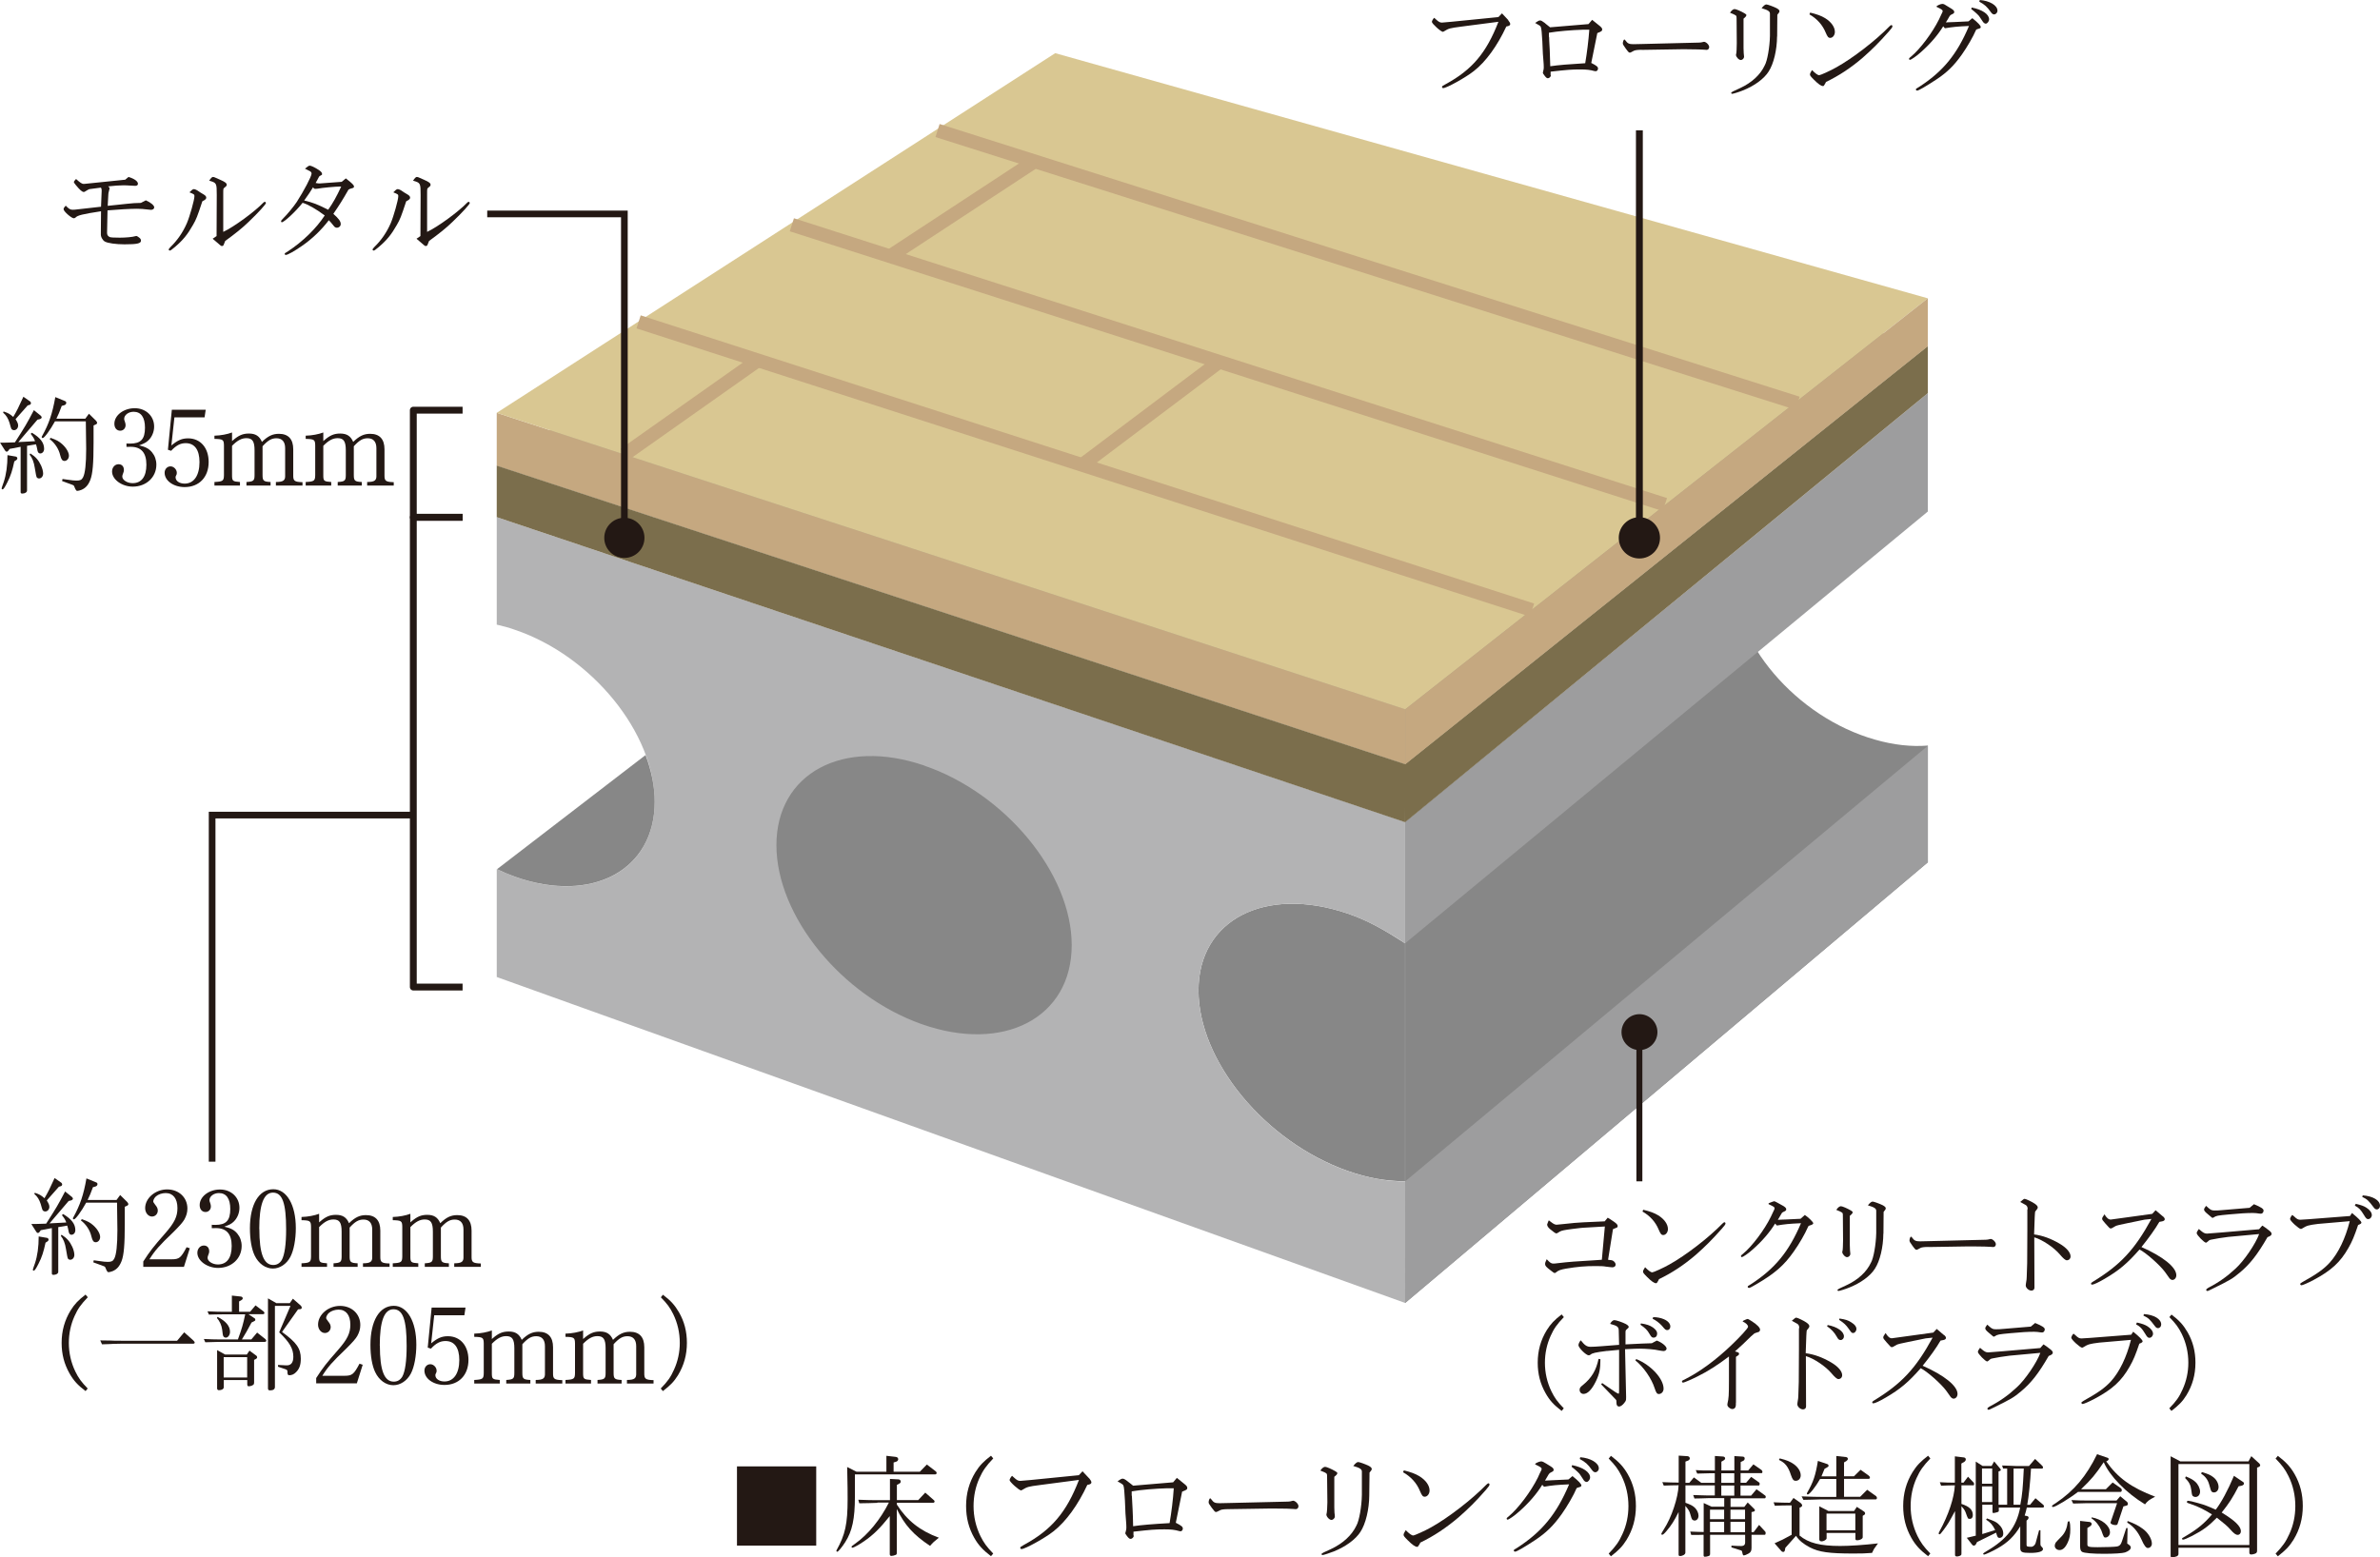 <?xml version="1.0" encoding="UTF-8"?>
<svg id="b" data-name="レイヤー 2" xmlns="http://www.w3.org/2000/svg" width="267.59" height="175.14" viewBox="0 0 267.59 175.14">
  <defs>
    <style>
      .d, .e, .f, .g, .h {
        fill: none;
      }

      .d, .i, .f {
        stroke-width: .77px;
      }

      .d, .f, .g, .h {
        stroke: #231814;
      }

      .e {
        stroke: #c5a880;
        stroke-width: 1.54px;
      }

      .e, .i, .f {
        stroke-linejoin: round;
      }

      .j {
        fill: #b3b3b4;
      }

      .j, .k, .l, .m, .n, .o, .p, .q {
        stroke-width: 0px;
      }

      .i {
        stroke: #878787;
      }

      .i, .m {
        fill: #878787;
      }

      .k {
        fill: #c5a880;
      }

      .l {
        fill: #231814;
      }

      .g {
        stroke-width: .67px;
      }

      .h {
        stroke-width: .75px;
      }

      .n {
        fill: #9d9d9e;
      }

      .o {
        fill: #b1a587;
      }

      .p {
        fill: #7b6e4c;
      }

      .q {
        fill: #d9c792;
      }
    </style>
  </defs>
  <g id="c" data-name="STRUCTURE">
    <g>
      <g>
        <g>
          <g>
            <g>
              <path class="l" d="m169.57,2.28c.12.13.23.32.23.42,0,.14-.12.23-.44.28-1.01,2.17-2.29,3.95-3.65,5.01-.9.72-3.07,1.92-3.45,1.92-.07,0-.13-.06-.13-.13,0-.08.02-.11.4-.31,2.99-1.62,4.59-3.53,5.94-7.02l-4.23.55c-1.26.17-1.34.19-1.88.52-.06.04-.11.06-.13.06-.22,0-1.24-.92-1.24-1.12,0-.11.14-.35.26-.46.1.08.18.16.2.18.31.29.46.36.68.36.06,0,.5-.04,1.13-.1l5.21-.52.4-.42.72.77Z"/>
              <path class="l" d="m174.36,8.44v.04c.02.13-.17.32-.32.32-.12,0-.2-.06-.37-.28s-.2-.28-.2-.35c0-.02.01-.06.02-.1.07-.26.08-.35.08-.49,0-.17-.01-.46-.04-.77-.02-.28-.05-.53-.06-.76-.02-.47-.05-.94-.06-1.39-.05-.91-.1-1.44-.16-1.59-.04-.12-.08-.17-.36-.32-.05-.02-.11-.06-.17-.1l-.12-.07c.29-.2.43-.28.55-.28s.24.06.49.25c.05.04.1.07.14.12.11.08.29.22.5.4l4.32-.36.41-.48.88.71c.18.16.25.25.25.37,0,.17-.06.22-.55.41l-.68,3.36c.61.31.76.43.76.64,0,.14-.12.29-.25.29-.04,0-.1-.01-.16-.02-.47-.13-.86-.18-1.57-.18-1.02,0-1.48.04-3.35.25v.38Zm-.19-4.29c0,.11.02.67.07,1.45.02.53.04,1.01.06,1.85.9-.13,2.08-.23,3.93-.34.2-1.17.37-2.53.46-3.77h-.71c-1.28.04-2.82.17-3.83.34v.47Z"/>
              <path class="l" d="m184.58,5.6c-.44,0-.75.04-.88.11l-.32.17s-.08.04-.13.04c-.11,0-.16-.05-.47-.47-.29-.4-.32-.47-.32-.59,0-.18.1-.42.17-.42.04,0,.07.04.14.13.23.32.4.4.88.4l.91-.02,6.48-.16c.08,0,.16-.01.22-.02.18-.05.29-.07.32-.07.24,0,.59.35.59.59,0,.18-.12.32-.29.32-.05,0-.16-.01-.26-.02-.22-.02-1.03-.05-2-.05h-.62l-4.4.07Z"/>
              <path class="l" d="m195.25,2.22c0-.38-.01-.43-.1-.49-.11-.08-.25-.14-.64-.3.19-.28.37-.41.52-.41.16,0,.73.25,1.12.48.16.1.2.14.2.2,0,.11-.1.22-.32.4v3.31c0,.26.01.53.02.56.02.19.04.32.04.41,0,.19-.18.37-.37.37-.22,0-.54-.35-.54-.58,0,0,.02-.11.05-.25.01-.02.01-.14.02-.31l.02-.75-.02-2.64Zm4.55,1.88c-.01,1.52-.38,3.08-.95,3.95-.52.82-1.6,1.61-2.89,2.12-.41.17-1.09.38-1.2.38-.07,0-.12-.05-.12-.12q0-.08,1-.52c1.32-.61,2.28-1.5,2.77-2.55.29-.5.56-2.03.59-3.32V1.57c.02-.28-.19-.43-.94-.65.25-.3.4-.42.54-.42.13,0,.79.24,1.13.41.22.12.34.23.34.34s-.05.18-.24.41l-.02,2.45Z"/>
              <path class="l" d="m203.53,1.42c.76.18,1.24.36,1.67.62.7.43,1.1,1.01,1.1,1.55,0,.36-.24.67-.52.67-.22,0-.31-.12-.52-.61-.35-.85-.97-1.55-1.82-2.03l.08-.2Zm1.64,8.04c-.07.16-.13.22-.2.22-.22,0-.53-.22-1.03-.72-.36-.36-.44-.47-.44-.58s.06-.24.23-.5c.36.37.65.58.8.58.14,0,1.26-.5,1.94-.89,1.85-1.03,4.43-3.02,5.95-4.59.1-.1.18-.16.23-.16.06,0,.12.06.12.13,0,.11-.07.22-.41.6-1.08,1.22-1.86,2-2.94,2.95-1.32,1.13-2.65,2.01-4.12,2.72-.05.11-.1.2-.12.24Z"/>
              <path class="l" d="m221.75,2.04c.65.52.95.84.95,1.01,0,.1-.07.14-.3.2-.19.05-.2.06-.25.16-.28.67-.98,1.89-1.57,2.72-.9,1.27-1.68,2.03-2.93,2.85-1.12.73-1.93,1.21-2.1,1.21-.07,0-.14-.06-.14-.12,0-.08.02-.11.35-.29,2.7-1.74,4.27-3.66,5.62-6.86-1.33.06-1.81.11-2.71.26l-.19-.22c-.58.95-1.45,1.97-2.48,2.88-.5.46-1.13.89-1.26.89-.05,0-.1-.05-.1-.11,0-.07.05-.12.23-.26,1.02-.84,2.4-2.69,3.13-4.16.16-.36.28-.6.31-.66.07-.12.11-.22.11-.29,0-.13-.13-.22-.67-.47-.01-.02-.02-.04-.02-.05,0-.08.46-.29.64-.29s.18,0,1.04.54c.24.16.31.24.31.37,0,.12-.05.17-.3.28-.12.06-.16.08-.24.22-.19.34-.23.4-.4.67.19-.01.34-.01.4-.02l.58-.02,1.45-.07s.06,0,.12-.01l.43-.36Zm-.05-1.19c1.17.23,1.94.75,1.94,1.32,0,.23-.2.49-.37.49-.1,0-.19-.05-.29-.16l-.41-.61c-.06-.13-.44-.49-.94-.88l.06-.17Zm.88-.85c1.12.08,2,.61,2,1.2,0,.23-.18.42-.38.42-.13,0-.24-.08-.38-.28-.41-.58-.68-.83-1.28-1.15l.05-.19Z"/>
            </g>
            <g>
              <path class="l" d="m1.07,50.5l-.12.17c-.07.08-.13.13-.2.13-.06,0-.13-.05-.18-.13l-.56-.88c.58,0,.7-.01,1.67-.04,1.19-1.86,1.31-2.06,2.13-3.62l.77.62c.06.06.11.13.11.19,0,.08-.1.17-.22.2l-.26.06-2.15,2.52,1.88-.1c-.1-.29-.2-.46-.49-.83l.14-.12c.96.58,1.37,1.13,1.37,1.81,0,.3-.19.52-.44.52-.08,0-.19-.06-.23-.12-.05-.08-.08-.2-.11-.38-.02-.12-.06-.3-.13-.53l-1.01.17v5.03c0,.19-.23.34-.54.34-.12,0-.18-.05-.18-.16v-5.1l-1.25.24Zm.71.85c.1.02.17.11.17.2,0,.08-.05.16-.17.23l-.17.11c-.22,1.03-.41,1.63-.78,2.35-.29.58-.44.8-.55.8-.05,0-.1-.05-.1-.1q0-.06.24-.73c.28-.83.42-1.85.42-3.02l.94.16Zm-1.37-5.07c.54.18.7.28,1.08.61.42-.71.59-1.06,1.14-2.27l.77.54s.08.1.08.17c0,.1-.06.18-.14.2l-.23.07-1.36,1.54c.22.35.29.53.29.72,0,.28-.2.52-.46.52-.11,0-.22-.05-.29-.13q-.05-.06-.22-.7c-.16-.5-.37-.85-.72-1.14l.05-.13Zm3.01,4.72c.6.38.92.76,1.2,1.36.14.31.23.65.23.9,0,.31-.2.55-.46.55-.11,0-.22-.06-.26-.13q-.07-.11-.22-1.07c-.1-.65-.29-1.13-.58-1.48l.08-.13Zm3.87-5.9c.11.04.16.11.16.2,0,.14-.1.24-.25.28l-.26.07c-.26.71-.36.95-.6,1.44h3.25l.41-.56.79.78c.08.08.13.18.13.24,0,.08-.06.16-.18.2l-.22.1v1.91c0,2.39-.1,3.51-.36,4.2-.23.59-.53.93-1,1.13-.18.07-.37.12-.49.12q-.13,0-.31-.47c-.02-.07-.07-.14-.1-.16,0,0-.06-.02-.14-.06l-1.14-.42.05-.23c.19.02.37.05.43.06.7.1.88.12,1.15.12.41,0,.58-.08.73-.37.23-.44.35-1.5.35-3.2q0-.47-.04-3.09h-3.47c-.55,1-1.2,1.88-1.38,1.88-.05,0-.11-.05-.11-.11,0-.04.01-.08.05-.13.76-1.36,1.15-2.52,1.48-4.37l1.07.44Zm-1.61,4.14c.71.25.96.4,1.3.7.47.42.77.94.77,1.31,0,.32-.22.59-.49.59-.25,0-.37-.16-.49-.64-.16-.71-.6-1.37-1.19-1.82l.11-.13Z"/>
              <path class="l" d="m14.24,49.88c.26.01.3.01.38.01,1.21,0,1.68-.49,1.68-1.79,0-1.16-.44-1.79-1.28-1.79-.58,0-1.06.37-1.06.8,0,.07.02.16.08.31.06.17.08.28.08.4,0,.35-.26.62-.6.62-.4,0-.66-.31-.66-.78,0-.95,1.04-1.75,2.29-1.75s2.18.88,2.18,2.06c0,.59-.24,1.17-.65,1.56-.25.24-.48.36-1.05.56.72.16,1.13.37,1.47.79.31.38.48.85.48,1.38,0,1.42-1.14,2.47-2.65,2.47-1.22,0-2.33-.8-2.33-1.7,0-.47.32-.82.73-.82.37,0,.6.25.6.64,0,.14-.02.23-.16.59-.01.02-.02.13-.02.16,0,.38.55.74,1.16.74,1,0,1.55-.73,1.55-2.08s-.59-2.01-1.77-2.01c-.1,0-.18,0-.47.01v-.4Z"/>
              <path class="l" d="m19.27,50.1c.72-.6,1.2-.8,1.88-.8,1.39,0,2.31,1.07,2.31,2.66,0,1.7-1.07,2.82-2.7,2.82-1.25,0-2.25-.72-2.25-1.61,0-.41.29-.72.66-.72s.71.35.71.73c0,.12-.01.17-.08.3-.05.08-.06.14-.06.2,0,.41.43.71,1.02.71,1.04,0,1.67-.91,1.67-2.42,0-1.38-.55-2.13-1.55-2.13-.6,0-1.07.25-1.64.86l-.36-.12.44-4.5h3.81l-.13.86h-3.39l-.34,3.15Z"/>
              <path class="l" d="m24.11,54.21c.95-.05,1.06-.12,1.07-.78v-3.33c-.01-.65-.11-.72-1.07-.74v-.36c.73-.02,1.45-.16,1.98-.36v.97l.11-.1c.64-.55,1.1-.75,1.79-.75.74,0,1.18.28,1.46.94.68-.66,1.2-.91,1.91-.91,1.06,0,1.61.6,1.61,1.74v2.91c-.01.65.13.76,1.04.79v.38h-2.99v-.4c.85-.01,1.07-.17,1.04-.78v-3.02c0-.73-.34-1.12-.98-1.12-.55,0-.95.23-1.56.9v3.24c0,.65.12.74.9.78v.4h-2.71v-.4c.79-.05.91-.14.91-.78v-2.78c0-1.02-.24-1.37-.92-1.37-.54,0-1.01.25-1.61.86v3.29c0,.67.06.72.89.78v.4h-2.87v-.4Z"/>
              <path class="l" d="m34.37,54.21c.95-.05,1.06-.12,1.07-.78v-3.33c-.01-.65-.11-.72-1.07-.74v-.36c.73-.02,1.45-.16,1.98-.36v.97l.11-.1c.64-.55,1.1-.75,1.79-.75.74,0,1.18.28,1.46.94.68-.66,1.2-.91,1.91-.91,1.06,0,1.61.6,1.61,1.74v2.91c-.01.65.13.76,1.04.79v.38h-2.99v-.4c.85-.01,1.07-.17,1.04-.78v-3.02c0-.73-.34-1.12-.98-1.12-.55,0-.95.23-1.56.9v3.24c0,.65.12.74.9.78v.4h-2.71v-.4c.79-.05.91-.14.91-.78v-2.78c0-1.02-.24-1.37-.92-1.37-.54,0-1.01.25-1.61.86v3.29c0,.67.06.72.89.78v.4h-2.87v-.4Z"/>
            </g>
            <g>
              <path class="l" d="m4.58,138.37l-.12.17c-.07.08-.13.13-.2.13-.06,0-.13-.05-.18-.13l-.56-.88c.58,0,.7-.01,1.67-.04,1.19-1.86,1.31-2.06,2.13-3.62l.77.62c.06.06.11.13.11.19,0,.08-.1.17-.22.2l-.26.06-2.15,2.52,1.88-.1c-.1-.29-.2-.46-.49-.83l.14-.12c.96.58,1.37,1.13,1.37,1.81,0,.3-.19.52-.44.52-.08,0-.19-.06-.23-.12-.05-.08-.08-.2-.11-.38-.02-.12-.06-.3-.13-.53l-1.01.17v5.03c0,.19-.23.34-.54.34-.12,0-.18-.05-.18-.16v-5.1l-1.25.24Zm.71.85c.1.02.17.11.17.2,0,.08-.05.16-.17.23l-.17.11c-.22,1.03-.41,1.63-.78,2.35-.29.58-.44.8-.55.8-.05,0-.1-.05-.1-.1q0-.06.24-.73c.28-.83.42-1.85.42-3.02l.94.16Zm-1.37-5.07c.54.18.7.28,1.08.61.42-.71.59-1.06,1.14-2.27l.77.54s.08.1.08.17c0,.1-.06.18-.14.2l-.23.07-1.36,1.54c.22.35.29.53.29.72,0,.28-.2.52-.46.52-.11,0-.22-.05-.29-.13q-.05-.06-.22-.7c-.16-.5-.37-.85-.72-1.14l.05-.13Zm3.01,4.72c.6.38.92.76,1.2,1.36.14.31.23.65.23.9,0,.31-.2.55-.46.55-.11,0-.22-.06-.26-.13q-.07-.11-.22-1.07c-.1-.65-.29-1.13-.58-1.48l.08-.13Zm3.87-5.9c.11.04.16.11.16.2,0,.14-.1.24-.25.28l-.26.07c-.26.71-.36.95-.6,1.44h3.25l.41-.56.79.78c.08.08.13.18.13.24,0,.08-.06.16-.18.2l-.22.1v1.91c0,2.39-.1,3.51-.36,4.2-.23.59-.53.93-1,1.13-.18.07-.37.12-.49.12q-.13,0-.31-.47c-.02-.07-.07-.14-.1-.16,0,0-.06-.02-.14-.06l-1.14-.42.05-.23c.19.02.37.05.43.06.7.1.88.12,1.15.12.41,0,.58-.08.73-.37.23-.44.35-1.5.35-3.2q0-.47-.04-3.09h-3.47c-.55,1-1.2,1.88-1.38,1.88-.05,0-.11-.05-.11-.11,0-.04.01-.08.05-.13.75-1.36,1.15-2.52,1.47-4.37l1.07.44Zm-1.61,4.14c.71.25.96.4,1.3.7.47.42.77.94.77,1.31,0,.32-.22.59-.49.59-.25,0-.37-.16-.49-.64-.16-.71-.6-1.37-1.19-1.82l.11-.13Z"/>
              <path class="l" d="m16.1,141.89c.78-1.2,1.1-1.62,2.48-3.19,1.04-1.19,1.37-1.87,1.37-2.83,0-1.07-.49-1.69-1.32-1.69-.4,0-.83.14-1.09.37-.16.13-.31.41-.31.55,0,.1.04.16.23.41.2.24.28.42.28.64,0,.38-.29.67-.65.67-.42,0-.77-.42-.77-.94,0-1.13,1.15-2.11,2.47-2.11s2.28.91,2.28,2.15c0,.44-.11.82-.35,1.25q-.24.43-1.29,1.46c-1.49,1.42-2.03,2.03-2.63,3h2.5c.85,0,1.05-.17,1.68-1.36l.36.12-.66,2.09h-4.57v-.59Z"/>
              <path class="l" d="m23.83,137.75c.26.01.3.01.38.01,1.21,0,1.68-.49,1.68-1.79,0-1.16-.44-1.79-1.28-1.79-.58,0-1.06.37-1.06.8,0,.07.02.16.08.31.06.17.08.28.08.4,0,.35-.26.62-.6.62-.4,0-.66-.31-.66-.78,0-.95,1.04-1.75,2.29-1.75s2.18.88,2.18,2.06c0,.59-.24,1.17-.65,1.56-.25.24-.48.36-1.05.56.72.16,1.13.37,1.47.79.31.38.48.85.48,1.38,0,1.42-1.14,2.47-2.65,2.47-1.22,0-2.33-.8-2.33-1.7,0-.47.32-.82.73-.82.37,0,.6.25.6.64,0,.14-.02.23-.16.59-.01.02-.02.13-.02.16,0,.38.55.74,1.16.74,1,0,1.55-.73,1.55-2.08s-.59-2.01-1.77-2.01c-.1,0-.18,0-.47.01v-.4Z"/>
              <path class="l" d="m33.26,138.11c0,1.28-.23,2.51-.61,3.24-.43.82-1.19,1.32-1.97,1.32-.83,0-1.61-.55-2.05-1.47-.34-.71-.53-1.79-.53-3.06,0-2.7,1.01-4.39,2.63-4.39,1.51,0,2.53,1.76,2.53,4.37Zm-4.1.11c0,2.77.49,4.05,1.56,4.05.42,0,.73-.19.96-.56.32-.58.49-1.75.49-3.45,0-2.94-.42-4.13-1.48-4.13s-1.54,1.38-1.54,4.09Z"/>
              <path class="l" d="m33.9,142.08c.95-.05,1.06-.12,1.07-.78v-3.33c-.01-.65-.11-.72-1.07-.74v-.36c.73-.02,1.45-.16,1.98-.36v.97l.11-.1c.64-.55,1.1-.75,1.79-.75.74,0,1.18.28,1.46.94.68-.66,1.2-.91,1.91-.91,1.06,0,1.61.6,1.61,1.74v2.91c-.01.65.13.76,1.04.79v.38h-2.99v-.4c.85-.01,1.07-.17,1.04-.78v-3.02c0-.73-.34-1.12-.98-1.12-.55,0-.95.23-1.56.9v3.24c0,.65.12.74.9.78v.4h-2.71v-.4c.79-.05.91-.14.91-.78v-2.78c0-1.02-.24-1.37-.92-1.37-.54,0-1.01.25-1.61.86v3.29c0,.67.06.72.89.78v.4h-2.87v-.4Z"/>
              <path class="l" d="m44.16,142.08c.95-.05,1.06-.12,1.07-.78v-3.33c-.01-.65-.11-.72-1.07-.74v-.36c.73-.02,1.45-.16,1.98-.36v.97l.11-.1c.64-.55,1.1-.75,1.79-.75.74,0,1.18.28,1.46.94.68-.66,1.2-.91,1.91-.91,1.06,0,1.61.6,1.61,1.74v2.91c-.01.65.13.76,1.04.79v.38h-2.99v-.4c.85-.01,1.07-.17,1.04-.78v-3.02c0-.73-.34-1.12-.98-1.12-.55,0-.95.23-1.56.9v3.24c0,.65.12.74.9.78v.4h-2.71v-.4c.79-.05.91-.14.91-.78v-2.78c0-1.02-.24-1.37-.92-1.37-.54,0-1.01.25-1.61.86v3.29c0,.67.06.72.89.78v.4h-2.87v-.4Z"/>
              <path class="l" d="m9.87,145.9c-.77.8-1.12,1.29-1.49,2.12-.42.93-.64,1.95-.64,3.01,0,1.14.25,2.23.74,3.24.36.73.66,1.15,1.38,1.89l-.24.29c-.88-.67-1.34-1.17-1.8-1.98-.6-1.06-.89-2.16-.89-3.44,0-1.36.34-2.55,1.01-3.65.44-.71.86-1.15,1.68-1.78l.24.29Z"/>
              <path class="l" d="m12.63,150.78c.48.01.92.01,1.09.01h6.19l.8-.95,1.02.91c.11.11.16.18.16.25s-.07.12-.16.12h-8.01c-.17,0-.5.01-.97.02-.18.01-.71.04-1.28.05l-.2-.44,1.37.02Z"/>
              <path class="l" d="m22.9,150.59c.88.04,1.22.05,1.61.05h2.24c.46-1.26.58-1.7.82-2.82h-2.63c-.16,0-.42,0-.72.01l-.73.02-.16-.37c.92.04,1.26.05,1.61.05h1.13v-1.82l.94.1c.19.01.28.08.28.22,0,.07-.05.14-.16.2l-.25.14v1.16h1.24l.61-.72.9.68c.06.05.1.12.1.18,0,.08-.06.13-.17.13h-1.63s.7.47.7.47c.05.02.08.11.08.17,0,.05-.02.08-.08.12l-.35.18c-.52.97-.61,1.13-1.08,1.9h1.06l.65-.77.91.72c.07.06.12.13.12.19,0,.1-.08.14-.23.14h-5.18c-.37,0-.68.01-1.45.04l-.16-.37Zm1.57-2.48c.92.47,1.39,1.03,1.39,1.67,0,.36-.22.66-.47.66-.11,0-.22-.06-.28-.16q-.07-.11-.13-.74c-.06-.48-.28-.96-.59-1.31l.07-.12Zm.83,4.23h2.45l.3-.44.72.53c.1.06.14.14.14.23,0,.07-.06.14-.14.18l-.2.1v2.54c0,.11-.02.2-.07.24-.1.11-.35.19-.54.19-.11,0-.16-.07-.16-.23v-.47h-2.64v.79c0,.22-.22.35-.55.35-.12,0-.2-.08-.2-.2v-4.31l.9.5Zm2.49,2.58v-2.29h-2.64v2.29h2.64Zm3.31-8.36h1.48l.35-.5.88.77c.07.07.12.16.12.23,0,.11-.07.18-.23.18l-.19.02-1.8,2.54c1.63,1.18,2.11,1.86,2.11,3.01,0,.7-.16,1.14-.53,1.51-.23.24-.48.35-.78.35-.14,0-.2-.12-.19-.38,0-.19-.04-.24-.29-.32l-.77-.26v-.2s.78.04.78.04h.11c.55.05.83-.28.83-.96,0-.91-.42-1.63-1.59-2.75l1.27-2.97h-1.75v9.12c0,.25-.19.38-.54.38-.18,0-.24-.06-.24-.24v-10.11l.98.56Z"/>
              <path class="l" d="m35.54,155c.78-1.2,1.1-1.62,2.48-3.19,1.04-1.19,1.37-1.87,1.37-2.83,0-1.07-.49-1.69-1.32-1.69-.4,0-.83.14-1.09.37-.16.13-.31.41-.31.55,0,.1.04.16.23.41.2.24.28.42.28.63,0,.38-.29.67-.65.67-.42,0-.77-.42-.77-.94,0-1.13,1.15-2.11,2.47-2.11s2.28.91,2.28,2.15c0,.44-.11.82-.35,1.25q-.24.43-1.29,1.46c-1.49,1.42-2.03,2.03-2.63,3h2.5c.85,0,1.05-.17,1.68-1.36l.36.12-.66,2.09h-4.57v-.59Z"/>
              <path class="l" d="m46.81,151.23c0,1.28-.23,2.51-.61,3.24-.43.82-1.19,1.32-1.97,1.32-.83,0-1.61-.55-2.05-1.48-.34-.71-.53-1.79-.53-3.06,0-2.7,1.01-4.39,2.63-4.39,1.51,0,2.53,1.76,2.53,4.37Zm-4.1.11c0,2.77.49,4.05,1.56,4.05.42,0,.73-.19.96-.56.32-.58.49-1.75.49-3.45,0-2.94-.42-4.13-1.48-4.13s-1.54,1.38-1.54,4.09Z"/>
              <path class="l" d="m48.48,151.08c.72-.6,1.2-.8,1.88-.8,1.39,0,2.31,1.07,2.31,2.66,0,1.7-1.07,2.82-2.7,2.82-1.25,0-2.25-.72-2.25-1.61,0-.41.29-.72.66-.72s.71.35.71.73c0,.12-.01.17-.08.3-.05.08-.06.14-.06.2,0,.41.43.71,1.02.71,1.04,0,1.67-.91,1.67-2.42,0-1.38-.55-2.13-1.55-2.13-.6,0-1.07.25-1.64.86l-.36-.12.44-4.5h3.81l-.13.86h-3.39l-.34,3.15Z"/>
              <path class="l" d="m53.32,155.2c.95-.05,1.06-.12,1.07-.78v-3.33c-.01-.65-.11-.72-1.07-.74v-.36c.73-.02,1.45-.16,1.98-.36v.97l.11-.1c.64-.55,1.1-.75,1.79-.75.74,0,1.18.28,1.46.94.68-.66,1.2-.91,1.91-.91,1.06,0,1.61.6,1.61,1.74v2.91c-.01.65.13.76,1.04.79v.38h-2.99v-.4c.85-.01,1.07-.17,1.04-.78v-3.02c0-.73-.34-1.12-.98-1.12-.55,0-.95.23-1.56.9v3.24c0,.65.12.74.9.78v.4h-2.71v-.4c.79-.05.91-.14.91-.78v-2.78c0-1.02-.24-1.37-.92-1.37-.54,0-1.01.25-1.61.86v3.29c0,.67.06.72.89.78v.4h-2.87v-.4Z"/>
              <path class="l" d="m63.58,155.2c.95-.05,1.06-.12,1.07-.78v-3.33c-.01-.65-.11-.72-1.07-.74v-.36c.73-.02,1.45-.16,1.98-.36v.97l.11-.1c.64-.55,1.1-.75,1.79-.75.74,0,1.18.28,1.46.94.68-.66,1.2-.91,1.91-.91,1.06,0,1.61.6,1.61,1.74v2.91c-.01.65.13.76,1.04.79v.38h-2.99v-.4c.85-.01,1.07-.17,1.04-.78v-3.02c0-.73-.34-1.12-.98-1.12-.55,0-.95.23-1.56.9v3.24c0,.65.12.74.9.78v.4h-2.71v-.4c.79-.05.91-.14.91-.78v-2.78c0-1.02-.24-1.37-.92-1.37-.54,0-1.01.25-1.61.86v3.29c0,.67.06.72.89.78v.4h-2.87v-.4Z"/>
              <path class="l" d="m74.53,145.61c.89.67,1.34,1.18,1.81,1.98.6,1.04.89,2.16.89,3.44,0,1.36-.34,2.55-1.01,3.65-.44.71-.88,1.15-1.69,1.77l-.24-.29c.78-.8,1.12-1.28,1.49-2.12.43-.94.65-1.96.65-3.01,0-1.14-.25-2.24-.74-3.24-.36-.73-.67-1.15-1.39-1.89l.24-.29Z"/>
            </g>
            <g>
              <path class="l" d="m11.43,21.49v-.08c0-.13-.01-.18-.08-.31l-1.3.17s-.16.06-.26.13c-.23.16-.31.19-.37.19-.19,0-.44-.23-.89-.77-.22-.28-.22-.29-.22-.34,0-.07.07-.18.24-.35.46.42.7.58.88.55h.07s4.58-.47,4.58-.47l.37-.31c.66.2,1.06.49,1.06.77,0,.14-.11.23-.3.23-.06,0-.43-.02-.95-.05-.11-.01-.24-.01-.35-.01-.47,0-1.1.05-1.75.12.11.08.16.16.16.23,0,.04-.04.17-.08.34-.04.08-.05.2-.06.35l-.07,1.27,2.17-.23c.77-.08.83-.08,1.56-.1l.56-.29c.58.26.94.58.94.79,0,.17-.16.28-.37.28q-.08,0-.98-.1c-.14-.01-.32-.02-.59-.02-.71,0-2.18.08-3.31.18l-.05,2.45v.11c0,.2.11.36.3.44.12.05.5.07,1.13.07.68,0,1.42-.07,1.76-.17.05-.01.07-.02.1-.02.06,0,.28.13.38.23.11.11.14.19.14.3,0,.31-.43.41-1.85.41-.96,0-1.9-.13-2.22-.32-.25-.14-.47-.55-.44-.86v-.17s.02-2.37.02-2.37c-2.08.32-2.65.46-2.87.71-.07.05-.14.08-.18.08-.28,0-1.16-.78-1.16-1.02,0-.11.07-.22.24-.4.35.36.5.46.78.46.13,0,.16,0,.25-.01l2.94-.33.07-1.74Z"/>
              <path class="l" d="m21.79,21.27c.12,0,.31.08.55.25.06.05.25.17.56.35.2.12.29.23.29.36,0,.14-.1.24-.44.41-.58,1.76-.68,2.01-1.06,2.67-.59,1.04-1.1,1.68-2,2.45-.4.34-.52.42-.6.42-.06,0-.12-.06-.12-.11,0-.06.05-.13.19-.28.8-.78,1.39-1.64,1.85-2.69.32-.74.85-2.62.85-3.03,0-.2-.02-.22-.56-.44.24-.25.38-.36.49-.36Zm2.58.66c0-1.34-.01-1.37-.85-1.61.2-.3.32-.42.43-.42.08,0,.19.04.31.1.19.08.34.14.5.22.55.24.73.38.73.56,0,.11-.04.16-.24.31-.07.06-.14.14-.13.16-.02.05-.02.28-.02.61v4.22c1.19-.55,3.56-2.29,4.52-3.3.05-.05.11-.08.16-.08s.12.07.12.13c0,.14-.83,1.06-1.94,2.12-.67.66-1.6,1.4-2.64,2.15l-.17.43c-.04.1-.1.14-.2.14-.06,0-.12-.02-.2-.1l-.84-.72.44-.3.02-4.63Z"/>
              <path class="l" d="m38.88,20.06c.74.58.92.76.92.92,0,.1-.05.14-.18.18-.26.07-.3.08-.44.17-.68,1.19-1.01,1.71-1.7,2.72.6.53.83.84.83,1.15,0,.23-.19.41-.43.41-.12,0-.25-.06-.32-.16q-.41-.52-.59-.68c-.84,1.1-1.88,2.1-3.01,2.88-.88.61-1.61,1.02-1.83,1.02-.06,0-.12-.05-.12-.11,0-.07.02-.1.37-.3,1.64-1.07,3.21-2.6,4.13-4.03-.97-.72-1.87-1.24-2.49-1.42-.79,1-2.08,2.19-2.34,2.19-.04,0-.08-.05-.08-.1,0-.08.05-.16.26-.36.43-.42,1.16-1.31,1.5-1.82.8-1.24,1.67-2.89,1.67-3.19,0-.1-.05-.19-.13-.25-.01-.01-.22-.12-.61-.31.29-.24.42-.34.53-.34.14-.01.59.2,1.04.5.25.17.35.3.35.44,0,.08-.02.11-.14.16-.1.04-.18.1-.19.13l-.11.2c-.07.13-.14.28-.23.42,0,.01-.02.05-.05.1.28.05.35.05.41.05h.07l2.45-.18.49-.41Zm-.68.92c-.47,0-1.98.14-2.5.24-.11.01-.19.02-.25.02-.11,0-.18-.05-.25-.18-.36.59-.46.72-1,1.49.95.22,1.5.43,2.7,1.04.56-.8.91-1.43,1.46-2.6-.07-.01-.16-.01-.17-.01Z"/>
              <path class="l" d="m44.71,21.27c.12,0,.31.08.55.25.06.05.25.17.56.35.2.12.29.23.29.36,0,.14-.1.24-.44.41-.58,1.76-.68,2.01-1.06,2.67-.59,1.04-1.1,1.68-2,2.45-.4.34-.52.42-.6.42-.06,0-.12-.06-.12-.11,0-.06.05-.13.19-.28.8-.78,1.39-1.64,1.85-2.69.32-.74.85-2.62.85-3.03,0-.2-.02-.22-.56-.44.24-.25.38-.36.49-.36Zm2.58.66c0-1.34-.01-1.37-.85-1.61.2-.3.32-.42.43-.42.08,0,.19.04.31.1.19.08.34.14.5.22.55.24.73.38.73.56,0,.11-.04.16-.24.31-.07.06-.14.14-.13.16-.02.05-.02.28-.02.61v4.22c1.19-.55,3.56-2.29,4.52-3.3.05-.05.11-.08.16-.08s.12.07.12.13c0,.14-.83,1.06-1.94,2.12-.67.66-1.6,1.4-2.64,2.15l-.17.43c-.04.1-.1.14-.2.14-.06,0-.12-.02-.2-.1l-.84-.72.44-.3.02-4.63Z"/>
            </g>
            <g>
              <path class="l" d="m180.43,137.94l-2.42.14c-.2.01-.25.02-1.25.14l-.58.08c-.59.1-.71.13-1.01.34-.08.05-.16.08-.19.08-.08,0-.36-.19-.71-.49-.22-.19-.32-.36-.32-.52t.08-.22.11-.24c.11.08.2.16.25.19.28.22.46.3.62.3q.07,0,.72-.07c1.12-.12,1.61-.17,2.29-.2l2.4-.11.34-.41q.22.12.71.46c.29.2.41.34.41.48,0,.06-.02.12-.07.16,0,0-.16.06-.46.19l-.55,3.44c.06.01.11.01.12.02.31.02.42.06.53.16.13.11.2.25.2.37,0,.18-.16.3-.36.3-.11,0-.42-.04-.75-.08-.25-.05-.59-.06-1.16-.06-1.16,0-2,.07-3.32.29-.6.11-.84.19-1.1.41-.06.06-.12.08-.16.08-.07,0-.17-.06-.44-.28-.53-.4-.64-.53-.64-.73,0-.14.04-.24.18-.54.38.41.52.49.74.49.1,0,.29-.01.47-.04,1.34-.16,1.96-.2,4.44-.35l.55-.04.34-3.77Z"/>
              <path class="l" d="m184.76,136.06c.76.18,1.24.36,1.67.62.7.43,1.1,1.01,1.1,1.55,0,.36-.24.67-.52.67-.22,0-.31-.12-.52-.61-.35-.85-.97-1.55-1.82-2.03l.08-.2Zm1.64,8.04c-.07.16-.13.22-.2.22-.22,0-.53-.22-1.03-.72-.36-.36-.44-.47-.44-.58s.06-.24.23-.5c.36.37.65.58.8.58.14,0,1.26-.5,1.94-.89,1.85-1.03,4.43-3.02,5.95-4.59.1-.1.18-.16.23-.16.06,0,.12.06.12.13,0,.11-.07.22-.41.6-1.08,1.22-1.86,2-2.94,2.95-1.32,1.13-2.65,2.01-4.12,2.72-.05.11-.1.2-.12.24Z"/>
              <path class="l" d="m202.9,136.63c.38.24.97.8.97.95,0,.08-.12.17-.38.24-.16.05-.17.07-.24.23-.28.66-.98,1.89-1.58,2.72-1.08,1.54-2.12,2.45-4.21,3.67-.43.26-.73.41-.82.41-.07,0-.14-.06-.14-.13s.02-.1.35-.28c2.71-1.76,4.27-3.65,5.64-6.87-1.34.06-1.82.11-2.71.26l-.2-.22c-.58.95-1.45,1.97-2.48,2.88-.5.46-1.13.89-1.26.89-.05,0-.1-.05-.1-.11,0-.07.04-.12.23-.26,1.02-.84,2.4-2.67,3.13-4.16.17-.36.28-.6.31-.66.07-.12.11-.22.11-.29,0-.14-.05-.18-.67-.47-.01-.02-.01-.05-.01-.06,0-.04.04-.06.1-.08q.47-.19.55-.19t1.03.54c.24.16.31.24.31.37,0,.12-.05.17-.3.28-.13.06-.17.08-.24.22l-.06.1c-.05.08-.18.32-.34.58.19-.01.32-.01.38-.02l.58-.02,1.45-.07h.13s.48-.42.48-.42Z"/>
              <path class="l" d="m207.2,136.86c0-.38-.01-.43-.1-.49-.11-.08-.25-.14-.64-.3.19-.28.37-.41.52-.41.16,0,.73.25,1.12.48.16.1.2.14.2.2,0,.11-.1.22-.32.4v3.31c0,.26.01.53.02.56.02.19.04.32.04.41,0,.19-.18.37-.37.37-.22,0-.54-.35-.54-.58,0,0,.02-.11.05-.25.01-.02.01-.14.02-.31l.02-.75-.02-2.64Zm4.55,1.88c-.01,1.52-.38,3.08-.95,3.95-.52.82-1.6,1.61-2.89,2.12-.41.17-1.09.38-1.2.38-.07,0-.12-.05-.12-.12q0-.08,1-.52c1.32-.61,2.28-1.5,2.77-2.55.29-.5.56-2.03.59-3.32v-2.47c.02-.28-.19-.43-.94-.65.25-.3.4-.42.54-.42.13,0,.79.24,1.13.41.22.12.34.23.34.34s-.05.18-.24.41l-.02,2.45Z"/>
              <path class="l" d="m216.81,140.24c-.44,0-.75.04-.88.11l-.32.17s-.08.04-.13.04c-.11,0-.16-.05-.47-.47-.29-.4-.32-.47-.32-.59,0-.18.1-.42.17-.42.04,0,.07.04.14.13.23.32.4.4.88.4l.91-.02,6.48-.16c.08,0,.16-.01.22-.02.18-.05.29-.07.32-.07.24,0,.59.35.59.59,0,.18-.12.32-.29.32-.05,0-.16-.01-.26-.02-.22-.02-1.03-.05-2-.05h-.62l-4.4.07Z"/>
              <path class="l" d="m227.97,136.02c.01-.24-.05-.4-.22-.5-.05-.04-.25-.14-.61-.34.3-.26.41-.35.5-.35.13,0,.88.36,1.14.55.24.17.33.29.33.42,0,.08-.06.19-.16.3-.07.08-.12.14-.13.16-.01.05-.04.28-.05.61l-.07,1.96c.97.13,1.89.47,2.85,1.03.79.46,1.25,1,1.25,1.44,0,.26-.18.44-.43.44q-.22,0-.77-.65c-.65-.78-1.99-1.68-2.88-1.93l.02,5.67c0,.18-.14.32-.34.32-.3,0-.64-.3-.64-.58,0-.06.02-.24.07-.52.01-.05.04-.24.04-.44l.05-1.55.02-3.74v-2.13s0-.18,0-.18Z"/>
              <path class="l" d="m243.16,136.78c.16.13.23.24.23.34,0,.12-.1.2-.29.24l-.32.06c-.44.77-1.22,1.86-2.01,2.83,2.42,1.07,3.92,2.27,3.92,3.17,0,.29-.19.53-.44.53-.1,0-.2-.05-.31-.16q-.06-.06-.52-.73c-.56-.77-2.19-2.21-2.87-2.53-1.37,1.56-2.3,2.35-3.95,3.31-.65.38-1.2.64-1.38.64-.07,0-.12-.05-.12-.11,0-.07.06-.13.18-.2,3.12-1.9,4.72-3.61,6.61-7.08-.41.04-.68.07-.77.08-.65.13-1.29.26-1.95.4-.72.14-1.21.26-1.31.32-.13.07-.26.14-.4.23-.05.02-.1.04-.14.04-.11,0-.14-.02-.61-.56-.3-.34-.36-.42-.36-.54,0-.1.05-.18.26-.49.24.4.46.59.7.59.05,0,.14-.01.3-.04l4.37-.6.38-.41.8.68Z"/>
              <path class="l" d="m254.36,137.84c.2.12.42.28.74.53.23.18.3.28.3.4,0,.14-.11.24-.46.37-1.13,1.96-1.97,3.03-3.11,3.98-.84.7-1.07.84-3.13,1.85-.36.18-.44.22-.53.22-.07,0-.12-.05-.12-.12s.07-.14.22-.23c1.17-.6,2.13-1.28,3.06-2.15.96-.86,2.28-2.81,2.67-3.9l-3.47.32c-.49.05-1.58.23-1.93.31-.12.02-.24.07-.24.1-.07.06-.16.12-.23.19-.04.02-.08.05-.11.05-.19,0-1.04-.86-1.04-1.07,0-.11.07-.24.24-.47l.13.11c.35.31.53.41.78.41.08,0,.74-.05,1.66-.13l4.2-.36.36-.41Zm-.95-2.41c.82.34,1.09.52,1.09.72,0,.18-.13.35-.29.35-.07,0-.29-.02-.54-.06-.12-.01-.24-.02-.36-.02-.72,0-1.5.05-2.67.16-1.37.13-1.44.14-1.75.34-.06.04-.1.05-.13.05s-.07-.02-.52-.41c-.31-.25-.43-.4-.43-.52,0-.1.05-.19.22-.42.12.1.24.19.25.22.31.26.4.3.75.3.22,0,.53-.01.78-.04l3.12-.26.48-.4Z"/>
              <path class="l" d="m264.44,136.42c.72.59,1.06.94,1.06,1.09,0,.08-.1.16-.37.26-.42,1.25-.67,1.85-1.09,2.58-.91,1.61-1.94,2.55-3.91,3.6-.64.34-1.24.6-1.37.6-.07,0-.14-.06-.14-.13s.04-.11.25-.23c1.58-.88,2.39-1.44,3.08-2.2.97-1.08,1.75-2.71,2.24-4.65l-3.57.31c-1.09.14-1.24.18-1.79.52-.05.02-.1.05-.13.05-.22,0-1.22-.91-1.22-1.12,0-.11.13-.35.25-.46.1.08.18.16.22.18.3.29.44.36.68.36t.95-.06l4.64-.36.23-.35Zm.42-1.03c.59.13.92.25,1.21.44.37.24.6.55.6.82,0,.24-.19.46-.41.46-.16,0-.25-.08-.48-.47-.37-.61-.55-.79-1.02-1.05l.1-.19Zm.79-.95c1.15.08,1.94.56,1.94,1.17,0,.23-.16.41-.36.41-.13,0-.23-.06-.36-.24-.58-.77-.7-.89-1.28-1.17l.06-.17Z"/>
              <path class="l" d="m175.83,148.13c-.77.8-1.12,1.29-1.49,2.12-.42.93-.64,1.95-.64,3.01,0,1.14.25,2.23.74,3.24.36.73.66,1.15,1.38,1.89l-.24.29c-.88-.67-1.34-1.17-1.8-1.98-.6-1.06-.89-2.16-.89-3.44,0-1.36.34-2.55,1.01-3.65.44-.71.86-1.15,1.68-1.78l.24.29Z"/>
              <path class="l" d="m180.7,151.93c-1.36.17-1.68.25-1.87.42-.08.05-.14.08-.2.08-.29.01-1.16-.85-1.16-1.14,0-.16.12-.4.26-.55.44.56.68.73,1.1.73.24,0,.68-.02,1.16-.06l2.05-.16-.04-1.61c-.01-.42-.16-.53-.97-.75.12-.24.32-.42.47-.42.2,0,.89.23,1.28.43.23.13.34.23.34.34,0,.07-.04.11-.2.25-.14.12-.16.13-.16.41v1.3s.19-.01.19-.01c.54-.02,1.09-.05,1.64-.08.19,0,.58-.02,1.13-.04l.56-.3c.59.22,1.1.65,1.1.9,0,.16-.16.28-.35.28-.1,0-.31-.04-.54-.08-.44-.11-1.45-.19-2.15-.19-.36,0-.56.01-1.63.06l.12,5.38s0,.16-.01.29q-.02.17-.2.38c-.2.25-.42.4-.58.4-.17,0-.29-.14-.29-.35-.01-.18-.01-.3-.02-.34-.01-.04-.06-.1-.13-.17l-1.58-1.64.12-.14,1.46,1c.17.11.35.2.38.2.05-.01.07-.16.06-.5v-4.44l-1.35.13Zm-.76.94c0,1.08-.11,1.64-.5,2.46-.46.95-.94,1.44-1.4,1.44-.25,0-.44-.19-.44-.46,0-.2.07-.31.37-.54.97-.79,1.49-1.64,1.76-2.94l.22.04Zm4.03-.02c1.66.67,3.07,2.21,3.07,3.33,0,.34-.24.6-.53.6-.2,0-.3-.12-.47-.64-.35-1.1-1.24-2.39-2.17-3.14l.1-.16Zm.53-4.01c.66.1,1,.22,1.35.46.3.22.47.44.47.67,0,.29-.16.47-.4.47-.19,0-.25-.06-.47-.43-.23-.41-.47-.65-1.01-1.02l.05-.14Zm1.4-.7c.3-.02.85.08,1.16.22.47.2.74.5.74.83,0,.23-.14.4-.34.4s-.24-.05-.61-.49c-.28-.31-.68-.62-1.04-.78l.05-.17h.04Z"/>
              <path class="l" d="m195.17,157.76v.24c0,.29-.16.47-.4.47s-.56-.26-.56-.48c0-.04.01-.1.02-.17.13-.53.16-.88.16-2.6v-2.66c-1.22.93-2.39,1.68-3.53,2.24-.56.29-1.51.7-1.62.7-.07,0-.13-.06-.13-.12,0-.1.02-.11.4-.29,1.63-.83,3.39-2.12,5.12-3.77,1.01-.96,1.91-1.94,1.91-2.1,0-.2-.24-.43-.6-.59,0-.06.01-.07.11-.12q.36-.17.43-.17c.07,0,.16.05.52.28.58.38.89.71.89.92,0,.11-.07.23-.16.26-.04.01-.14.05-.31.1-.04.01-.1.04-.16.06-.31.26-.53.46-.61.55l-.68.66c-.11.11-.32.3-.9.82.37.1.46.14.46.26,0,.07-.04.13-.08.17-.01.01-.05.04-.11.07l-.16.11v5.16Z"/>
              <path class="l" d="m202.29,149.38c.01-.24-.05-.4-.22-.5-.05-.04-.25-.14-.61-.34.3-.26.41-.35.5-.35.13,0,.88.36,1.14.55.24.17.33.29.33.42,0,.08-.06.19-.16.3-.07.08-.12.14-.13.16-.01.05-.04.28-.05.61l-.07,1.96c.97.13,1.89.47,2.85,1.03.79.46,1.25,1,1.25,1.44,0,.26-.18.44-.43.44q-.22,0-.77-.65c-.65-.78-1.99-1.68-2.88-1.93l.02,5.67c0,.18-.14.32-.34.32-.3,0-.64-.3-.64-.58,0-.06.02-.24.07-.52.01-.05.04-.24.04-.44l.05-1.55.02-3.74v-2.13s0-.18,0-.18Zm3.2-.36c1.08.2,1.83.73,1.83,1.28,0,.23-.17.41-.37.41-.18,0-.28-.08-.44-.38-.26-.47-.62-.85-1.09-1.17l.07-.13Zm1.33-.73c.67.1.98.2,1.34.44.4.25.56.48.56.73s-.18.46-.37.46c-.16,0-.19-.04-.49-.47-.31-.44-.53-.65-1.08-1.01l.04-.16Z"/>
              <path class="l" d="m218.56,150.13c.16.13.23.24.23.34,0,.12-.1.2-.29.24l-.32.06c-.44.77-1.22,1.86-2.01,2.83,2.42,1.07,3.92,2.27,3.92,3.17,0,.29-.19.53-.44.53-.1,0-.2-.05-.31-.16q-.06-.06-.52-.73c-.56-.77-2.19-2.21-2.87-2.53-1.37,1.56-2.3,2.35-3.95,3.31-.65.38-1.2.64-1.38.64-.07,0-.12-.05-.12-.11,0-.07.06-.13.18-.2,3.12-1.9,4.72-3.61,6.61-7.08-.41.04-.68.07-.77.08-.65.13-1.3.26-1.96.4-.72.14-1.21.26-1.31.32-.13.07-.26.14-.4.23-.05.02-.1.04-.14.04-.11,0-.14-.02-.61-.56-.3-.34-.36-.42-.36-.54,0-.1.05-.18.26-.49.24.4.46.59.7.59.05,0,.14-.01.3-.04l4.37-.6.38-.41.8.68Z"/>
              <path class="l" d="m229.76,151.2c.2.12.42.28.74.53.23.18.3.28.3.4,0,.14-.11.24-.46.37-1.13,1.96-1.97,3.03-3.11,3.98-.84.7-1.07.84-3.13,1.85-.36.18-.44.22-.53.22-.07,0-.12-.05-.12-.12s.07-.14.22-.23c1.17-.6,2.13-1.28,3.06-2.15.96-.86,2.28-2.81,2.67-3.9l-3.47.32c-.49.05-1.58.23-1.93.31-.12.02-.24.07-.24.1-.07.06-.16.12-.23.19-.04.02-.08.05-.11.05-.19,0-1.04-.86-1.04-1.07,0-.11.07-.24.24-.47l.13.11c.35.31.53.41.78.41.08,0,.74-.05,1.66-.13l4.2-.36.36-.41Zm-.95-2.41c.82.34,1.09.52,1.09.72,0,.18-.13.35-.29.35-.07,0-.29-.02-.54-.06-.12-.01-.24-.02-.36-.02-.72,0-1.5.05-2.67.16-1.37.13-1.44.14-1.75.34-.06.04-.1.05-.13.05s-.07-.02-.52-.41c-.31-.25-.43-.4-.43-.52,0-.1.05-.19.22-.42.12.1.24.19.25.22.31.26.4.3.75.3.22,0,.53-.01.78-.04l3.12-.26.48-.4Z"/>
              <path class="l" d="m239.84,149.77c.72.59,1.06.94,1.06,1.09,0,.08-.1.16-.37.26-.42,1.25-.67,1.85-1.09,2.58-.91,1.61-1.94,2.55-3.91,3.6-.64.34-1.24.6-1.37.6-.07,0-.14-.06-.14-.13s.04-.11.25-.23c1.58-.88,2.39-1.44,3.08-2.2.97-1.08,1.75-2.71,2.24-4.65l-3.57.31c-1.09.14-1.24.18-1.79.52-.05.02-.1.05-.13.05-.22,0-1.22-.91-1.22-1.12,0-.11.13-.35.25-.46.1.08.18.16.22.18.3.29.44.36.68.36t.95-.06l4.64-.36.23-.35Zm.42-1.03c.59.13.92.25,1.21.44.37.24.6.55.6.82,0,.24-.19.46-.41.46-.16,0-.25-.08-.48-.47-.37-.61-.55-.79-1.02-1.05l.1-.19Zm.79-.95c1.15.08,1.94.56,1.94,1.17,0,.23-.16.41-.36.41-.13,0-.23-.06-.36-.24-.58-.77-.7-.89-1.28-1.17l.06-.17Z"/>
              <path class="l" d="m244.14,147.84c.89.67,1.34,1.18,1.81,1.98.6,1.04.89,2.16.89,3.44,0,1.36-.34,2.55-1.01,3.65-.44.71-.88,1.15-1.69,1.77l-.24-.29c.78-.8,1.12-1.28,1.49-2.12.43-.94.65-1.96.65-3.01,0-1.14-.25-2.24-.74-3.24-.36-.73-.67-1.15-1.39-1.89l.24-.29Z"/>
            </g>
            <g>
              <path class="m" d="m194.75,64.37c0-.77.08-1.49.22-2.19l-36.98,30.26v54.1l58.77-49.56v-13.13c-1.84.15-3.85-.06-5.96-.67-8.85-2.52-16.05-10.96-16.05-18.81Z"/>
              <path class="m" d="m151.52,102.74c-9.3-3.16-16.77.71-16.77,8.65s7.47,17.01,16.77,20.3c2.33.81,4.2,1.13,6.46,1.17v-26.77c-2.26-1.46-4.13-2.55-6.46-3.35Z"/>
              <path class="j" d="m134.75,111.39c0-7.94,7.47-11.81,16.77-8.65,2.33.79,4.64,2.14,6.46,3.35v-13.65L55.85,58.16v12.09c.68.16,1.36.33,2.07.59,8.63,2.93,15.69,11.6,15.69,19.33s-7.06,11.5-15.69,8.45c-.7-.26-1.39-.56-2.07-.87v12.13l102.14,36.66v-13.67c-1.94.02-4.14-.36-6.47-1.17-9.3-3.29-16.77-12.37-16.77-20.3Zm-31,3.43c-8.91-3.15-16.08-12.01-16.08-19.77s7.18-11.62,16.08-8.6c8.99,3.06,16.35,11.95,16.35,19.84s-7.36,11.69-16.35,8.52Z"/>
              <path class="m" d="m55.89,97.76c.67.32,1.35.6,2.03.85,8.63,3.05,15.69-.73,15.69-8.45,0-1.73-.37-3.49-1.03-5.24l-16.69,12.83Z"/>
              <path class="i" d="m103.76,86.45c-8.91-3.03-16.08.82-16.08,8.6s7.18,16.62,16.08,19.77c8.99,3.17,16.35-.63,16.35-8.52s-7.36-16.78-16.35-19.84Z"/>
              <polygon class="n" points="216.75 44.22 157.98 92.47 157.98 106.09 216.75 57.53 216.75 44.22"/>
              <polygon class="n" points="216.75 83.88 157.99 132.86 157.98 146.54 216.75 96.98 216.75 83.88"/>
              <polygon class="o" points="158 85.95 55.85 52.37 118.64 11 216.75 38.93 158 85.95"/>
              <polygon class="p" points="216.75 44.22 157.98 92.47 157.98 85.95 216.75 38.93 216.75 44.22"/>
              <polygon class="k" points="158 79.77 55.85 46.43 55.85 52.37 158 85.95 158 79.77"/>
              <polygon class="q" points="216.75 33.55 118.64 5.98 55.85 46.43 158 79.77 216.75 33.55"/>
              <line class="e" x1="71.8" y1="36.2" x2="172.25" y2="68.61"/>
              <line class="e" x1="89.03" y1="25.28" x2="187.19" y2="56.75"/>
              <line class="e" x1="105.41" y1="14.68" x2="202.11" y2="45.35"/>
              <line class="e" x1="116.34" y1="18.14" x2="100.02" y2="28.85"/>
              <polygon class="k" points="216.75 38.93 158 85.95 158 79.77 216.75 33.55 216.75 38.93"/>
              <line class="e" x1="85.25" y1="40.5" x2="70.22" y2="51.11"/>
              <line class="e" x1="137.1" y1="40.68" x2="121.42" y2="52.48"/>
              <polyline class="f" points="52.01 58.18 46.47 58.18 46.47 46.13 52.01 46.13"/>
              <polyline class="f" points="52.01 111.01 46.47 111.01 46.47 58.18 52.01 58.18"/>
              <polygon class="p" points="158 85.95 55.85 52.37 55.85 58.16 157.98 92.47 158 85.95"/>
            </g>
          </g>
          <g>
            <polyline class="h" points="70.2 60.49 70.2 24.06 54.78 24.06"/>
            <path class="l" d="m67.94,60.49c0,1.25,1.01,2.26,2.26,2.26s2.26-1.01,2.26-2.26-1.01-2.26-2.26-2.26-2.26,1.01-2.26,2.26Z"/>
          </g>
          <g>
            <line class="d" x1="184.32" y1="60.49" x2="184.32" y2="14.66"/>
            <path class="l" d="m182,60.49c0,1.28,1.04,2.32,2.32,2.32s2.32-1.04,2.32-2.32-1.04-2.32-2.32-2.32-2.32,1.04-2.32,2.32Z"/>
          </g>
          <g>
            <line class="g" x1="184.32" y1="116.08" x2="184.32" y2="132.86"/>
            <path class="l" d="m186.35,116.08c0-1.12-.91-2.02-2.02-2.02s-2.02.91-2.02,2.02.91,2.02,2.02,2.02,2.02-.91,2.02-2.02Z"/>
          </g>
        </g>
        <polyline class="h" points="46.47 91.67 23.85 91.67 23.85 130.65"/>
      </g>
      <g>
        <path class="l" d="m82.86,173.83v-8.91h8.91v8.91h-8.91Z"/>
        <path class="l" d="m96.27,165.52h3.39v-1.79l1.04.12c.17.01.29.12.29.26,0,.12-.09.24-.25.29l-.27.08v1.04h2.95l.79-.81.99.76c.08.06.11.12.11.19,0,.1-.08.16-.17.16h-9.02v2.52c0,2.46-.3,3.87-1.09,5.1-.34.54-.79,1.08-.89,1.08-.05,0-.11-.05-.11-.09,0-.02.01-.05.03-.09.97-1.74,1.24-2.95,1.24-5.75,0-1,0-1.05-.05-3.6l1.05.53Zm2.39,3.5c-.15,0-.49.01-.96.03-.15,0-.6.01-1.09.02l-.11-.4c1.08.04,1.47.05,2.16.05h1.4v-2.39l.94.05c.16,0,.27.1.27.25,0,.09-.05.17-.15.22l-.28.15v1.71h2.4l.79-.84.96.84c.06.06.09.09.09.15,0,.07-.06.15-.14.15h-4.1v.21c1.16,1.8,2.62,2.95,4.72,3.72-.59.47-.65.53-.99.92-1.88-1.25-2.86-2.35-3.74-4.15v4.87c0,.21-.01.25-.14.3-.15.06-.34.11-.48.11-.1,0-.17-.08-.17-.19v-4.29c-1.12,1.4-1.89,2.15-2.92,2.85-.5.35-1.16.71-1.28.71-.05,0-.1-.05-.1-.1,0-.06.05-.11.41-.36,1.45-1.02,2.85-2.74,3.79-4.62h-1.3Z"/>
        <path class="l" d="m111.67,164.03c-.8.84-1.16,1.35-1.55,2.21-.44.97-.66,2.04-.66,3.14,0,1.19.26,2.32.77,3.37.38.76.69,1.2,1.44,1.97l-.25.3c-.91-.7-1.4-1.22-1.88-2.06-.62-1.1-.92-2.25-.92-3.59,0-1.41.35-2.66,1.05-3.8.46-.74.9-1.2,1.75-1.85l.25.3Z"/>
        <path class="l" d="m122.47,166.27c.12.14.24.34.24.44,0,.15-.12.24-.46.29-1.05,2.26-2.39,4.11-3.8,5.22-.94.75-3.2,2-3.6,2-.07,0-.14-.06-.14-.14,0-.09.02-.11.41-.33,3.11-1.69,4.79-3.67,6.19-7.31l-4.41.58c-1.31.17-1.4.2-1.96.54-.06.04-.11.06-.14.06-.22,0-1.29-.96-1.29-1.16,0-.11.15-.36.28-.48.1.09.19.16.21.19.33.3.47.38.71.38.06,0,.52-.04,1.17-.1l5.42-.54.41-.44.75.8Z"/>
        <path class="l" d="m127.46,172.69v.04c.03.14-.17.34-.34.34-.12,0-.21-.06-.39-.29s-.21-.29-.21-.36c0-.03.01-.06.03-.1.08-.27.09-.36.09-.51,0-.17-.01-.48-.04-.8-.02-.29-.05-.55-.06-.79-.02-.49-.05-.98-.06-1.45-.05-.95-.1-1.5-.16-1.66-.04-.12-.09-.17-.38-.34-.05-.03-.11-.06-.17-.1l-.12-.08c.3-.21.45-.29.57-.29s.25.06.51.26c.05.04.1.08.15.12.11.09.3.22.52.41l4.5-.38.42-.5.91.74c.19.16.26.26.26.39,0,.17-.06.22-.58.42l-.71,3.5c.64.33.79.45.79.66,0,.15-.12.3-.26.3-.04,0-.1-.01-.16-.03-.49-.14-.9-.19-1.64-.19-1.06,0-1.54.04-3.49.26v.4Zm-.2-4.47c0,.11.03.7.08,1.51.03.55.04,1.05.06,1.92.94-.14,2.16-.24,4.1-.35.21-1.22.39-2.64.47-3.92h-.74c-1.34.04-2.94.17-3.99.35v.49Z"/>
        <path class="l" d="m138.11,169.73c-.46,0-.79.04-.91.11l-.34.17s-.09.04-.14.04c-.11,0-.16-.05-.49-.49-.3-.41-.34-.49-.34-.61,0-.19.1-.44.17-.44.04,0,.08.04.15.14.24.34.41.41.91.41l.95-.02,6.75-.16c.09,0,.16-.01.22-.02.19-.05.3-.08.34-.08.25,0,.61.36.61.61,0,.19-.12.34-.3.34-.05,0-.16-.01-.27-.02-.22-.03-1.08-.05-2.09-.05h-.65l-4.59.07Z"/>
        <path class="l" d="m149.21,166.21c0-.4-.01-.45-.1-.51-.11-.09-.26-.15-.66-.31.2-.29.39-.42.54-.42.16,0,.76.26,1.16.5.16.1.21.15.21.21,0,.11-.1.22-.34.41v3.45c0,.27.01.55.02.59.03.2.04.34.04.42,0,.2-.19.39-.39.39-.22,0-.56-.36-.56-.6,0,0,.03-.11.05-.26.01-.03.01-.15.03-.33l.03-.79-.03-2.75Zm4.74,1.96c-.01,1.59-.4,3.21-.99,4.11-.54.85-1.66,1.67-3.01,2.21-.42.17-1.14.4-1.25.4-.07,0-.12-.05-.12-.12q0-.09,1.04-.54c1.37-.64,2.37-1.56,2.89-2.66.3-.53.59-2.11.61-3.46v-2.57c.02-.29-.2-.45-.97-.67.26-.31.41-.44.56-.44.14,0,.83.25,1.17.42.23.12.35.24.35.35s-.05.19-.25.42l-.03,2.55Z"/>
        <path class="l" d="m157.84,165.37c.79.19,1.29.38,1.74.65.73.45,1.15,1.05,1.15,1.61,0,.38-.25.7-.54.7-.22,0-.32-.12-.54-.64-.36-.89-1.01-1.61-1.9-2.11l.09-.21Zm1.71,8.37c-.08.16-.14.23-.21.23-.22,0-.55-.23-1.07-.75-.38-.38-.46-.49-.46-.6s.06-.25.24-.53c.38.39.67.6.84.6.15,0,1.31-.52,2.02-.92,1.92-1.07,4.61-3.15,6.2-4.79.1-.1.19-.16.24-.16.06,0,.12.06.12.14,0,.11-.08.22-.42.62-1.12,1.28-1.94,2.09-3.06,3.07-1.38,1.17-2.76,2.1-4.3,2.84-.05.11-.1.21-.12.25Z"/>
        <path class="l" d="m176.81,166.02c.67.54.99.88.99,1.05,0,.1-.08.15-.31.21-.2.05-.21.06-.26.16-.29.7-1.02,1.97-1.64,2.84-.94,1.32-1.75,2.11-3.05,2.97-1.16.76-2.01,1.26-2.19,1.26-.08,0-.15-.06-.15-.12,0-.09.02-.11.36-.3,2.81-1.81,4.45-3.81,5.86-7.15-1.39.06-1.89.11-2.82.27l-.2-.22c-.6.99-1.51,2.05-2.59,3-.53.48-1.17.92-1.31.92-.05,0-.1-.05-.1-.11,0-.08.05-.12.24-.27,1.06-.88,2.5-2.8,3.26-4.34.16-.38.29-.62.32-.69.08-.12.11-.22.11-.3,0-.14-.14-.22-.7-.49-.01-.03-.03-.04-.03-.05,0-.09.48-.3.66-.3s.19,0,1.09.56c.25.16.33.25.33.39,0,.12-.05.17-.31.29-.12.06-.16.09-.25.22-.2.35-.24.41-.41.7.2-.01.35-.01.41-.02l.6-.03,1.51-.07s.06,0,.12-.01l.45-.38Zm-.05-1.24c1.22.24,2.02.79,2.02,1.38,0,.24-.21.51-.39.51-.1,0-.2-.05-.3-.16l-.42-.64c-.06-.14-.46-.51-.97-.91l.06-.17Zm.91-.89c1.16.09,2.09.64,2.09,1.25,0,.24-.19.44-.4.44-.14,0-.25-.09-.4-.29-.42-.6-.71-.86-1.34-1.2l.05-.2Z"/>
        <path class="l" d="m181.12,163.73c.92.7,1.4,1.22,1.89,2.06.62,1.09.92,2.25.92,3.59,0,1.41-.35,2.66-1.05,3.8-.46.74-.91,1.2-1.76,1.85l-.25-.3c.81-.84,1.16-1.34,1.55-2.21.45-.97.67-2.04.67-3.14,0-1.19-.26-2.34-.77-3.37-.38-.76-.7-1.2-1.45-1.97l.25-.3Z"/>
        <path class="l" d="m188.74,163.71l.99.06c.15.01.26.12.26.25,0,.1-.08.2-.2.25l-.29.11v2.39h.43l.52-.61.83.61h1.52v-1.08h-.47c-.28,0-.33,0-1.51.04l-.16-.39.9.04h.78s.47.01.47.01v-1.64l.91.06c.15.01.24.09.24.22,0,.08-.06.15-.16.21l-.26.15v.99h1.46v-1.62l.95.06c.14.01.21.09.21.21,0,.11-.06.21-.16.26l-.29.14v.95s.84,0,.84,0l.59-.69.92.64c.05.05.1.14.1.21,0,.06-.04.14-.09.14h-2.37v1.08h.62l.57-.66.91.64s.05.08.05.14c0,.09-.05.19-.1.19h-2.06v1.14h1.19l.61-.72.99.72s.05.08.05.11c0,.11-.05.19-.11.19h-3.85v.96h1.55l.38-.49.72.71c.06.06.09.11.09.16,0,.08-.06.14-.17.16l-.21.05v2.25h.24l.61-.81.66.72c.05.05.08.11.08.19,0,.11-.04.2-.09.2h-1.5v1.47c0,.35-.09.51-.35.65-.26.14-.42.2-.5.2-.11,0-.12-.01-.21-.41-.01-.09-.08-.15-.15-.16l-1.05-.33v-.2s.76.04.76.04h.16c.44.04.62-.09.62-.4v-.86h-3.94v2.11c0,.2-.04.25-.23.3-.11.04-.26.06-.35.06-.11,0-.15-.05-.15-.17v-2.3l-.72.02h-.67s-.11-.38-.11-.38l.79.03.72.02v-3.26l.89.41h1.42v-.96h-1.81c-.74.03-.95.03-1.54.04l-.14-.39c.4.01.8.03.91.03.39.01.65.02.76.02h.76v-1.14h-3.3v1.96c.55.2.79.31,1.05.55.25.24.42.6.42.91s-.19.54-.44.54c-.1,0-.21-.05-.29-.14q-.06-.08-.19-.56c-.1-.36-.2-.53-.56-.95v5.26c0,.2-.29.38-.62.38-.09,0-.14-.06-.14-.16v-4.79c-.49.99-.8,1.47-1.36,2.14-.25.3-.4.42-.49.42-.05,0-.1-.05-.1-.09q0-.06.3-.54c.85-1.3,1.6-3.55,1.65-4.94-.75.01-.88.01-1.67.04l-.16-.39c.91.04,1.04.04,1.84.05v-3.06Zm5.11,7.15v-1.07h-1.59v1.07h1.59Zm0,1.46v-1.16h-1.59v1.16h1.59Zm1.14-5.55v-1.08h-1.46v1.08h1.46Zm0,1.44v-1.14h-1.46v1.14h1.46Zm1.21,2.65v-1.07h-1.64v1.07h1.64Zm0,1.46v-1.16h-1.64v1.16h1.64Z"/>
        <path class="l" d="m199.45,168.96c.89.04,1.01.04,1.8.05l.4-.54.71.5c.16.11.26.24.26.34,0,.08-.06.15-.14.19l-.15.06v3.14c1.01.84,2.34,1.17,4.56,1.17,1.11,0,2.71-.11,4.26-.29l-.14.19c-.33.44-.33.45-.53.88-.79.06-1.1.07-2.09.07-2.75,0-3.87-.16-4.9-.69-.72-.38-1.2-.76-1.56-1.3l-1.2,1.35-.05.27c-.03.12-.08.19-.18.19-.07,0-.14-.02-.19-.07l-.79-.9c.78-.34,1.08-.49,1.92-.96v-3.3c-.9,0-1.04,0-1.89.04l-.14-.39Zm.65-4.94c.83.21,1.17.36,1.6.66.48.35.76.82.76,1.25,0,.35-.24.61-.55.61-.26,0-.36-.11-.55-.65-.3-.94-.66-1.38-1.35-1.7l.09-.17Zm2.44,4.27c1.26.05,1.7.06,2.17.06h1.75v-2.02h-1.82c-.51.9-1.19,1.75-1.39,1.75-.06,0-.1-.04-.1-.1,0-.03.01-.06.04-.11.69-1.2.94-1.95,1.2-3.57l1.06.36c.08.03.14.1.14.19,0,.08-.05.12-.19.2l-.26.14c-.14.33-.25.59-.35.85h1.67v-2.29l1.09.12c.12.01.21.1.21.2,0,.09-.06.17-.17.25l-.26.15v1.56h1.12l.74-.73.87.62c.11.08.18.17.18.26,0,.08-.06.14-.15.14h-2.76v2.02h1.81l.79-.79,1.01.72s.09.11.09.19c0,.11-.06.17-.14.17h-6.17s-.52.01-1,.03c-.14,0-.53.01-.96.02l-.21-.41Zm3.02,1.65h2.9l.31-.47.78.51c.1.06.15.15.15.23s-.04.14-.11.17l-.16.1v2.41c0,.17-.31.34-.62.34-.15,0-.2-.05-.2-.18v-.64h-3.24v.59c0,.16-.3.35-.58.35-.14,0-.24-.09-.24-.2v-3.74l1.01.52Zm3.04,2.17v-1.88h-3.24v1.88h3.24Z"/>
        <path class="l" d="m217.03,164.03c-.8.84-1.16,1.35-1.55,2.21-.44.97-.66,2.04-.66,3.14,0,1.19.26,2.32.77,3.37.38.76.69,1.2,1.44,1.97l-.25.3c-.91-.7-1.4-1.22-1.88-2.06-.62-1.1-.92-2.25-.92-3.59,0-1.41.35-2.66,1.05-3.8.46-.74.9-1.2,1.75-1.85l.25.3Z"/>
        <path class="l" d="m219.79,169.98c-.71,1.31-.75,1.38-1.27,2.09-.3.41-.38.49-.47.49-.05,0-.08-.04-.08-.1,0-.05.04-.15.1-.25,1-1.81,1.65-3.76,1.72-5.16-.7.01-.81.01-1.55.04l-.14-.39c.82.04.95.05,1.69.05v-2.96l.99.12c.15.01.24.1.24.23,0,.1-.08.21-.17.27l-.33.19v2.15h.24l.51-.67.64.67s.04.08.04.14c0,.09-.02.16-.06.16h-1.36v2.09c.89.29,1.28.66,1.28,1.26,0,.26-.12.42-.34.42s-.21,0-.46-.7c-.09-.25-.19-.4-.48-.72v5.32c0,.11-.01.15-.06.19-.1.08-.3.14-.46.14-.12,0-.2-.06-.2-.16v-4.9Zm2.35,2.71v-8.31l.77.49h1.01l.29-.51.7.84s.05.09.05.12c0,.05-.04.09-.1.11l-.16.06v3.74h.97v-4.07h-.46l-.11-.34c.41.01.8.03.92.03.38.01.64.03.75.03h1.35l.69-.8.73.7c.14.14.16.17.16.25,0,.09-.05.14-.11.14h-1.24c-.08,1.47-.25,3.16-.42,4.07h.31l.61-.74.88.74s.09.11.09.15c0,.06-.06.16-.09.16h-1.85c-.1.42-.11.49-.24.9l.29.06c.09.03.15.09.15.17,0,.06-.04.14-.07.19l-.16.15v2.74c0,.16.09.2.53.2.21,0,.42-.19.49-.42l.39-1.44h.15v1.49c0,.11.01.2.03.24.01.03.07.09.16.19.06.06.1.12.1.19,0,.28-.51.44-1.44.44s-1.12-.09-1.12-.58v-2.41c-.67,1.11-1.41,1.83-2.54,2.47-.51.3-1.41.71-1.52.71-.06,0-.11-.04-.11-.09q0-.08.39-.3c2.27-1.33,3.35-2.72,3.77-4.9h-2.4v.34c0,.09-.02.12-.11.16-.08.04-.45.12-.5.12-.06,0-.1-.06-.1-.15v-.79h-1.15v3.3l1.45-.45c-.26-.56-.53-.86-1.02-1.17l.1-.14c.85.31,1,.39,1.24.59.38.33.59.71.59,1.11,0,.3-.16.49-.44.49-.16,0-.24-.11-.36-.59l-2.15,1.06-.12.24c-.06.1-.15.16-.26.16-.06,0-.1-.03-.18-.12l-.59-.76,1.05-.25Zm1.85-5.82v-1.71h-1.15v1.71h1.15Zm0,2.06v-1.76h-1.15v1.76h1.15Zm3.16.3c.23-1.2.28-1.8.39-4.07h-1.15v4.07h.76Z"/>
        <path class="l" d="m236.96,163.95c.08.02.12.09.12.16,0,.06-.05.12-.12.17l-.15.08c1.29,1.84,2.8,2.94,5.5,3.97-.65.34-.84.46-1.14.86-2.12-1.29-3.95-3.16-4.64-4.74-.95,1.41-1.38,1.92-2.55,3.04h2.79l.76-.76.89.62c.09.06.14.16.14.25,0,.1-.06.19-.14.19h-4.79c-.96.75-2.54,1.7-2.81,1.7-.06,0-.11-.05-.11-.11q0-.08.47-.36c2.01-1.36,3.4-3,4.6-5.47l1.17.4Zm-4.29,7.14c.08.27.1.49.1.89,0,.65-.08,1.06-.29,1.5-.26.57-.56.85-.92.85-.3,0-.54-.21-.54-.49,0-.1.04-.22.11-.35q.05-.08.67-.71c.39-.41.6-.92.69-1.65l.17-.04Zm5.72-2.81l.77.64s.09.14.09.2c0,.1-.06.19-.16.21l-.35.09-.66,1.99c-.04.08-.1.11-.24.11-.26,0-.54-.12-.55-.26,0-.03,0-.05.01-.06l.73-2.14h-3.45c-.28.01-.61.01-1.49.04l-.19-.39.97.04c.33.01.64.01.7.01h3.4l.41-.48Zm-3.46,2.89c.14.01.24.11.24.24,0,.08-.05.15-.15.23l-.33.21v1.85c0,.26.16.31,1.14.31s1.95-.04,2.17-.08c.33-.06.47-.22.62-.72l.44-1.35h.15l-.04,1.74c.31.2.4.3.4.45,0,.2-.25.41-.65.55-.29.09-1.21.15-2.36.15-1.29,0-2.2-.08-2.45-.21-.17-.09-.24-.28-.24-.69v-2.8l1.05.12Zm.24-.52c1.16.21,2.06.95,2.06,1.69,0,.31-.23.58-.51.58-.17,0-.19-.02-.47-.82-.24-.55-.62-1.03-1.1-1.34l.02-.1Zm4.04.41c.76.29,1.2.5,1.71.88.59.42,1.02,1.14,1.02,1.67,0,.27-.2.49-.46.49q-.3,0-.7-.94c-.42-.91-.91-1.49-1.61-1.92l.04-.17Z"/>
        <path class="l" d="m245.18,164.36h7.62l.32-.59.91.83s.09.12.09.19-.06.15-.15.19l-.2.08v9.33c0,.19-.05.27-.21.34-.15.06-.32.1-.45.1-.14,0-.21-.08-.21-.21v-.55h-7.97v.7c0,.12-.06.2-.2.27-.12.05-.39.11-.53.11-.1,0-.15-.05-.15-.16v-11.21l1.12.59Zm7.72,9.4v-9.1h-7.97v9.1h7.97Zm-.72-7.11c.08.06.12.14.12.2,0,.1-.11.2-.26.24l-.35.07c-.69,1.33-1.06,1.9-1.9,2.95,1.5.91,2.16,1.56,2.16,2.1,0,.24-.15.41-.36.41-.22,0-.44-.16-.84-.62-.3-.34-.62-.62-1.5-1.31-.97.97-1.51,1.38-2.79,2.05-.51.26-.9.42-1.03.42-.05,0-.1-.05-.1-.1,0-.06.03-.09.41-.3,1.38-.82,2.11-1.44,2.96-2.44-.81-.51-1.61-.91-2.32-1.14-.46-.15-.5-.16-.5-.27,0-.08.06-.12.16-.12.12,0,.51.09,1.11.26.74.2,1.17.38,1.97.74.64-.84,1.35-2.15,2.05-3.81l.99.67Zm-6.42-.6c.59.24.81.38,1.06.6.31.27.54.74.54,1.1s-.22.61-.52.61c-.12,0-.26-.06-.33-.14q-.08-.1-.14-.67c-.06-.52-.25-.89-.69-1.32l.08-.18Zm1.81-.49c.7.21.99.34,1.3.59.35.27.57.71.57,1.09,0,.35-.22.61-.52.61-.12,0-.23-.05-.3-.15-.04-.05-.06-.14-.25-.79-.14-.49-.42-.86-.9-1.19l.1-.16Z"/>
        <path class="l" d="m256.1,163.73c.92.7,1.4,1.22,1.89,2.06.62,1.09.92,2.25.92,3.59,0,1.41-.35,2.66-1.05,3.8-.46.74-.91,1.2-1.76,1.85l-.25-.3c.81-.84,1.16-1.34,1.55-2.21.45-.97.67-2.04.67-3.14,0-1.19-.26-2.34-.77-3.37-.38-.76-.7-1.2-1.45-1.97l.25-.3Z"/>
      </g>
    </g>
  </g>
</svg>